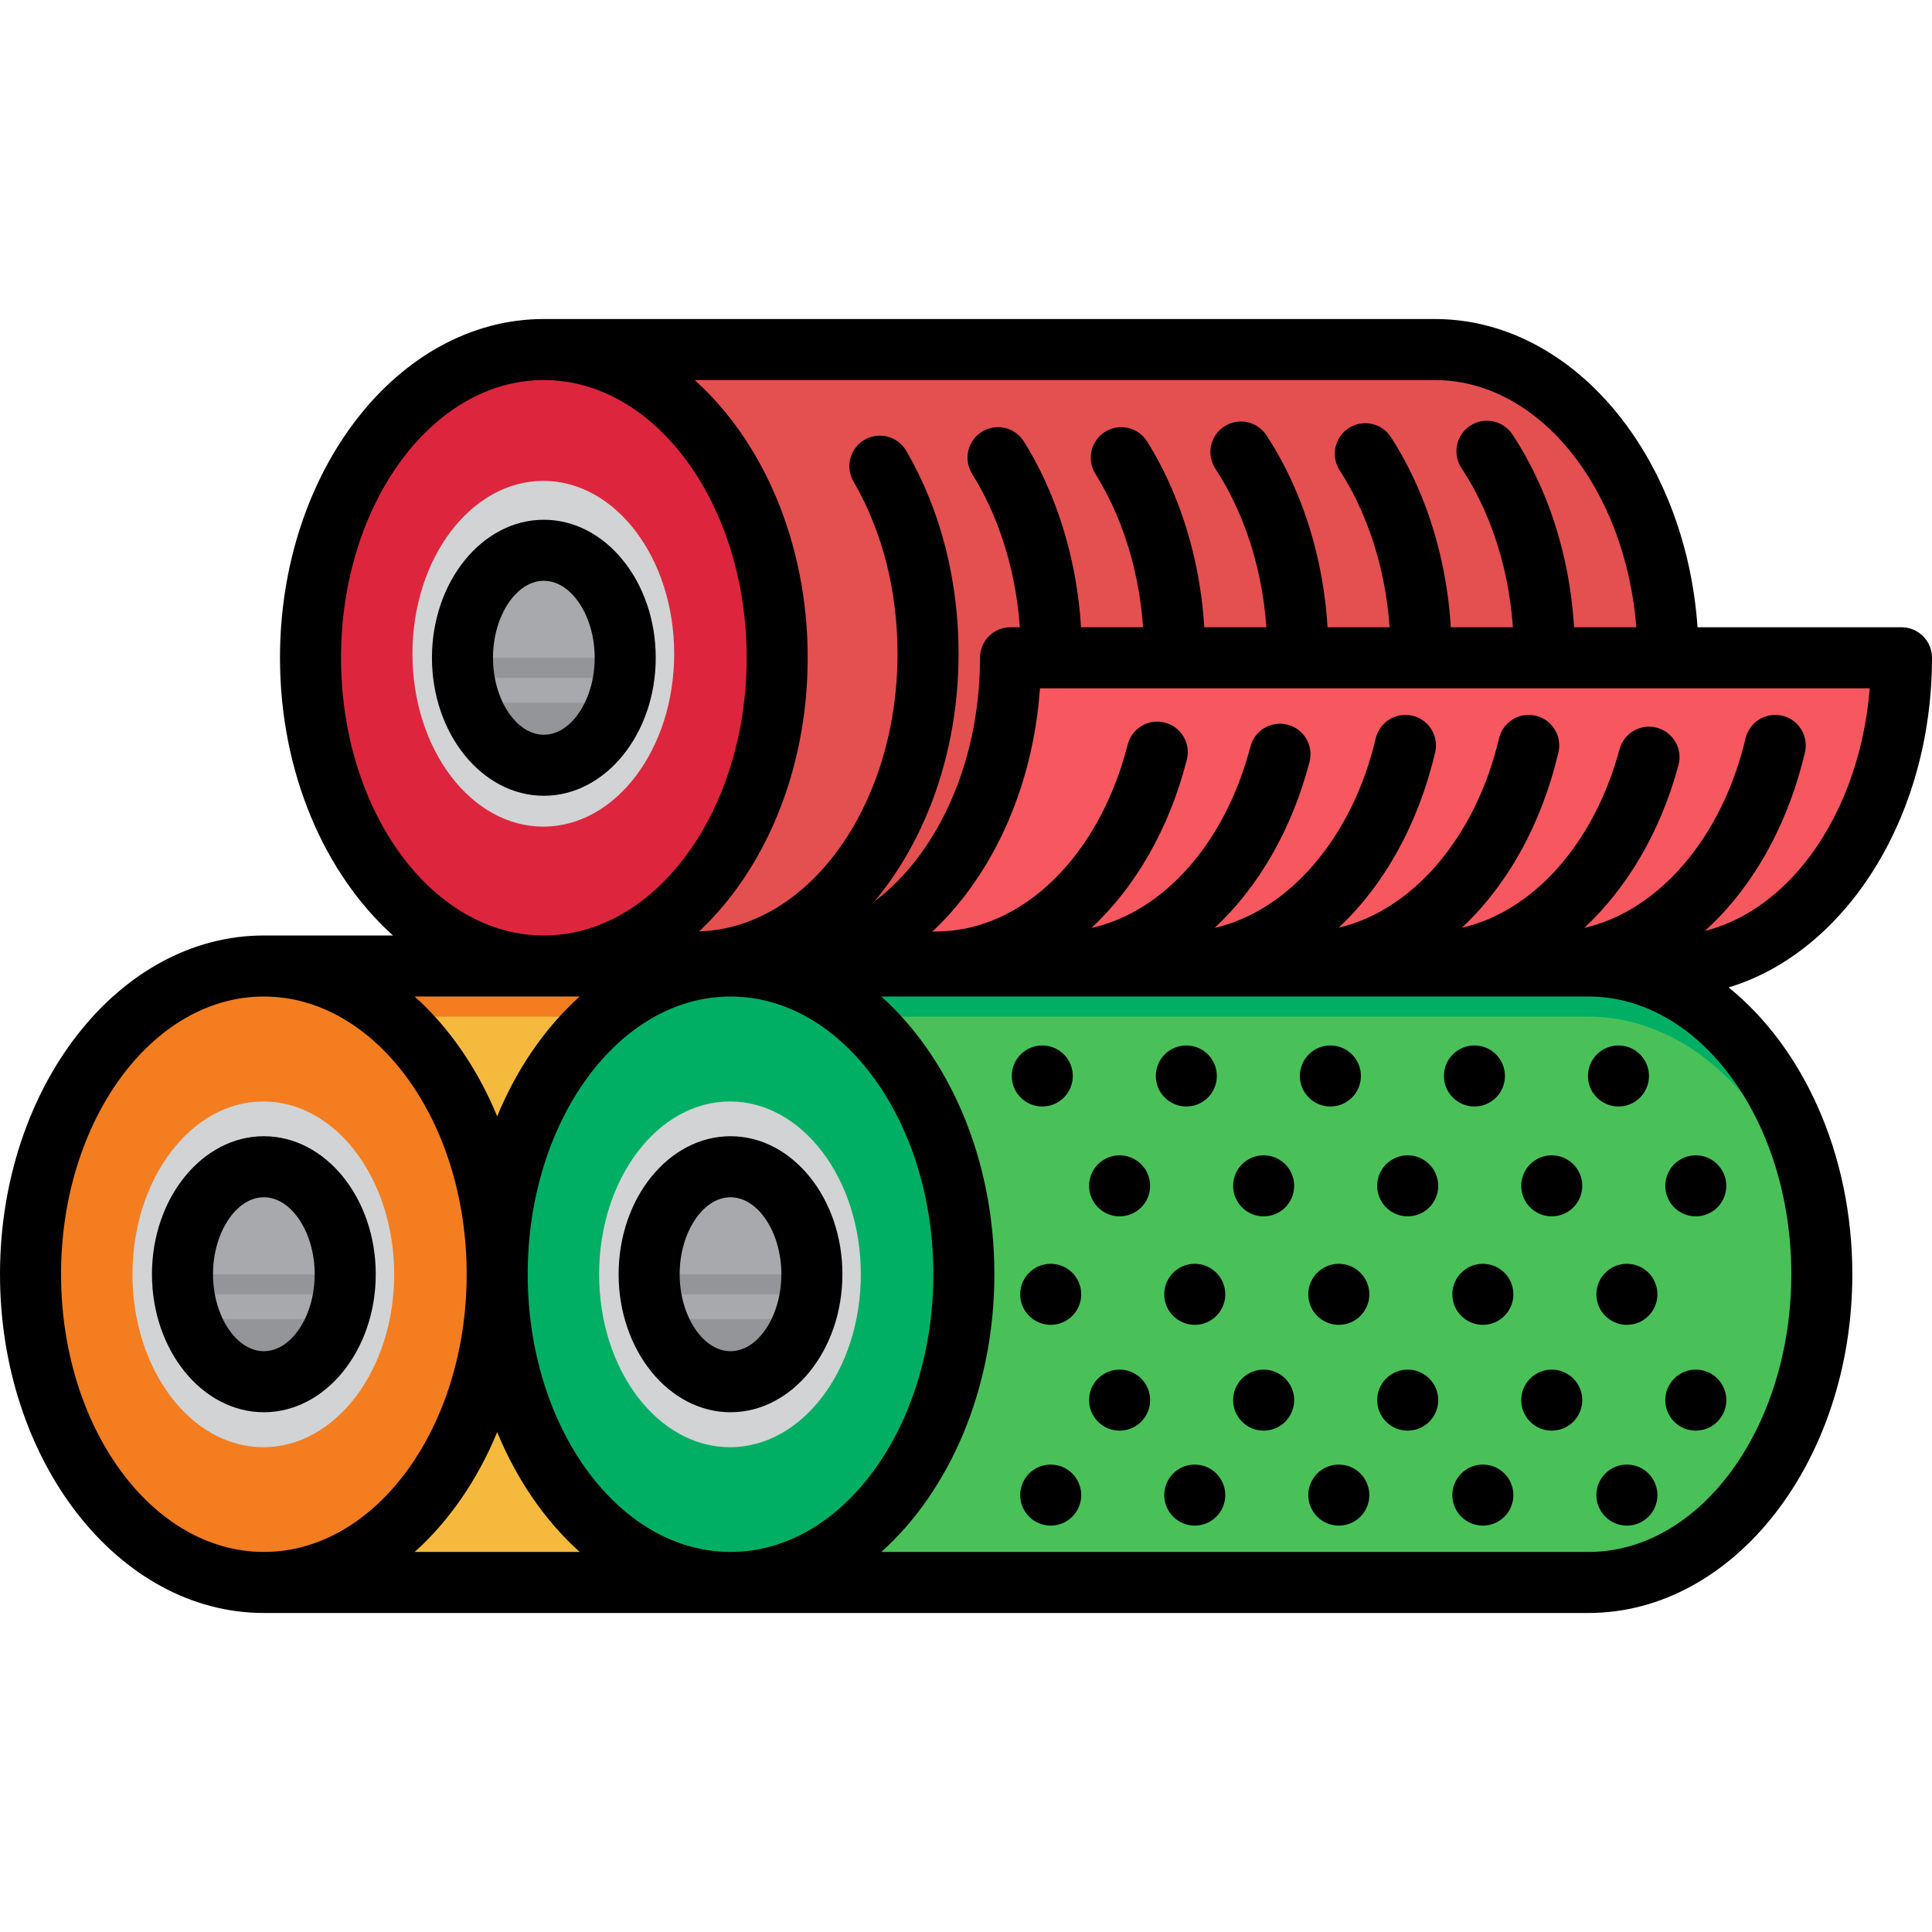 <?xml version="1.0" encoding="iso-8859-1"?>
<!-- Uploaded to: SVG Repo, www.svgrepo.com, Generator: SVG Repo Mixer Tools -->
<svg version="1.1" id="Layer_1" xmlns="http://www.w3.org/2000/svg" xmlns:xlink="http://www.w3.org/1999/xlink" 
	 viewBox="0 0 512 512" xml:space="preserve">
<ellipse style="fill:#A7A9AC;" cx="69.783" cy="336.614" rx="21.564" ry="28.486"/>
<path id="SVGCleanerId_0" style="fill:#939598;" d="M50.579,349.573c3.57,9.217,10.827,15.531,19.203,15.531
	c8.377,0,15.632-6.314,19.203-15.531H50.579z"/>
<path id="SVGCleanerId_1" style="fill:#939598;" d="M48.771,343.012h42.023c0.298-1.714,0.48-3.485,0.532-5.302H48.239
	C48.291,339.527,48.473,341.299,48.771,343.012z"/>
<polyline style="fill:#F5BA3D;" points="420.822,254.933 420.822,418.302 69.783,418.302 69.783,254.933 420.822,254.933 "/>
<rect x="69.783" y="254.938" style="fill:#F47D20;" width="351.043" height="14.483"/>
<path style="fill:#49C158;" d="M420.822,254.933H193.454v163.369h227.368c34.151,0,61.836-36.571,61.836-81.685
	S454.973,254.933,420.822,254.933"/>
<path style="fill:#00AF64;" d="M482.403,343.859c0.159-2.388,0.256-4.799,0.256-7.241c0-45.113-27.685-81.685-61.836-81.685H193.454
	v14.483h227.368C453.124,269.417,479.626,302.141,482.403,343.859z"/>
<circle cx="276.215" cy="285.144" r="8.088"/>
<circle cx="314.389" cy="285.144" r="8.088"/>
<circle cx="352.564" cy="285.144" r="8.088"/>
<circle cx="390.738" cy="285.144" r="8.088"/>
<circle cx="428.912" cy="285.144" r="8.088"/>
<circle cx="296.704" cy="314.26" r="8.088"/>
<circle cx="334.878" cy="314.26" r="8.088"/>
<circle cx="373.053" cy="314.26" r="8.088"/>
<circle cx="411.227" cy="314.26" r="8.088"/>
<circle cx="449.401" cy="314.26" r="8.088"/>
<circle cx="278.447" cy="343.009" r="8.088"/>
<circle cx="316.621" cy="343.009" r="8.088"/>
<circle cx="354.796" cy="343.009" r="8.088"/>
<circle cx="392.97" cy="343.009" r="8.088"/>
<circle cx="431.145" cy="343.009" r="8.088"/>
<path style="fill:#E44F50;" d="M380.099,254.933c34.151,0,61.836-36.571,61.836-81.685s-27.685-81.684-61.836-81.684H143.982
	v163.369h236.116"/>
<circle cx="296.704" cy="371.047" r="8.088"/>
<circle cx="334.878" cy="371.047" r="8.088"/>
<circle cx="373.053" cy="371.047" r="8.088"/>
<circle cx="411.227" cy="371.047" r="8.088"/>
<circle cx="449.401" cy="371.047" r="8.088"/>
<circle cx="278.447" cy="396.216" r="8.088"/>
<circle cx="316.621" cy="396.216" r="8.088"/>
<circle cx="354.796" cy="396.216" r="8.088"/>
<circle cx="392.97" cy="396.216" r="8.088"/>
<circle cx="431.145" cy="396.216" r="8.088"/>
<ellipse style="fill:#F47D20;" cx="69.783" cy="336.614" rx="61.834" ry="81.687"/>
<ellipse style="fill:#00AF64;" cx="193.449" cy="336.614" rx="61.834" ry="81.687"/>
<ellipse style="fill:#DD263D;" cx="143.984" cy="173.252" rx="61.834" ry="81.687"/>
<g>
	<ellipse style="fill:#D1D3D4;" cx="143.984" cy="173.252" rx="34.681" ry="45.815"/>
	<ellipse style="fill:#D1D3D4;" cx="69.783" cy="337.714" rx="34.681" ry="45.815"/>
	<ellipse style="fill:#D1D3D4;" cx="193.449" cy="337.714" rx="34.681" ry="45.815"/>
</g>
<g>
	<ellipse style="fill:#A7A9AC;" cx="143.984" cy="173.252" rx="21.564" ry="28.486"/>
	<ellipse style="fill:#A7A9AC;" cx="193.449" cy="336.614" rx="21.564" ry="28.486"/>
</g>
<path d="M376.38,254.934c24.146-14.161,40.976-45.437,40.976-81.685c0-21.31-5.879-41.951-16.555-58.12
	c-2.46-3.728-7.479-4.755-11.205-2.293c-3.727,2.462-4.755,7.479-2.293,11.205c8.949,13.555,13.878,31.03,13.878,49.208
	c0,36.739-19.762,67.273-45.494,72.728c17.554-16.326,29.004-42.834,29.004-72.728c0-20.964-5.71-41.346-16.079-57.393
	c-2.424-3.752-7.43-4.828-11.183-2.404c-3.752,2.424-4.828,7.431-2.404,11.183c8.698,13.462,13.489,30.727,13.489,48.614
	c0,36.739-19.762,67.274-45.494,72.728c17.554-16.326,29.004-42.834,29.004-72.728c0-21.202-5.825-41.761-16.403-57.891
	c-2.45-3.735-7.463-4.777-11.199-2.328c-3.735,2.449-4.777,7.463-2.328,11.199c8.87,13.525,13.755,30.935,13.755,49.021
	c0,36.739-19.762,67.273-45.494,72.728c17.554-16.326,29.004-42.834,29.004-72.728c0-20.427-5.451-40.4-15.348-56.244
	c-2.367-3.788-7.357-4.942-11.144-2.574c-3.788,2.367-4.941,7.357-2.574,11.144c8.313,13.307,12.892,30.239,12.892,47.674
	c0,36.739-19.762,67.274-45.494,72.728c17.554-16.326,29.004-42.834,29.004-72.728c0-20.427-5.451-40.4-15.348-56.244
	c-2.367-3.788-7.358-4.942-11.144-2.574c-3.788,2.367-4.941,7.357-2.574,11.144c8.313,13.307,12.892,30.239,12.892,47.674
	c0,36.739-19.762,67.274-45.494,72.728c17.554-16.326,29.004-42.834,29.004-72.728c0-19.583-4.792-38.179-13.86-53.775
	c-2.246-3.863-7.196-5.173-11.057-2.927c-3.862,2.245-5.172,7.195-2.927,11.057c7.634,13.13,11.669,28.914,11.669,45.645
	c0,40.581-24.111,73.597-53.748,73.597c-4.467,0-8.088,3.62-8.088,8.088l0,0H376.38V254.934z"/>
<ellipse style="fill:#A7A9AC;" cx="69.783" cy="336.614" rx="21.564" ry="28.486"/>
<path style="fill:#F7575F;" d="M441.935,254.933c34.151,0,61.836-36.571,61.836-81.685H267.655
	c0,45.113-27.685,81.685-61.836,81.685H441.935z"/>
<path d="M472.31,189.668c-4.345-1.024-8.702,1.67-9.726,6.019c-6.215,26.393-23.144,45.809-42.741,50.212
	c11.319-10.53,20.185-25.392,24.968-43.127c1.164-4.312-1.39-8.751-5.704-9.915c-4.312-1.164-8.752,1.391-9.915,5.704
	c-6.768,25.095-22.966,43.027-41.787,47.3c11.93-11.168,21.057-27.215,25.59-46.466c1.023-4.348-1.67-8.702-6.019-9.726
	c-4.346-1.024-8.703,1.67-9.726,6.019c-6.188,26.28-23,45.641-42.49,50.153c11.919-11.167,21.039-27.206,25.568-46.447
	c1.023-4.348-1.67-8.702-6.02-9.726c-4.344-1.024-8.702,1.67-9.726,6.019c-6.208,26.364-23.107,45.769-42.678,50.2
	c11.472-10.692,20.404-25.853,25.129-43.965c1.128-4.322-1.461-8.74-5.783-9.867c-4.321-1.129-8.739,1.462-9.867,5.783
	c-6.674,25.577-23.021,43.827-42.125,48.065c11.59-10.806,20.575-26.187,25.263-44.578c1.103-4.329-1.511-8.732-5.84-9.835
	c-4.326-1.104-8.732,1.511-9.835,5.84c-7.549,29.616-27.956,49.516-50.781,49.516c-4.467,0-8.088,3.62-8.088,8.088l0,0h200.644
	c17.81-10.405,31.737-30.198,37.703-55.541C479.352,195.045,476.658,190.691,472.31,189.668z"/>
<g>
	<path style="fill:#939598;" d="M174.251,349.573c3.57,9.217,10.827,15.531,19.203,15.531c8.377,0,15.632-6.314,19.203-15.531
		H174.251z"/>
	<path style="fill:#939598;" d="M172.443,343.012h42.023c0.298-1.714,0.48-3.485,0.532-5.302h-43.086
		C171.963,339.527,172.145,341.299,172.443,343.012z"/>
</g>
<g>
	<path id="SVGCleanerId_0_1_" style="fill:#939598;" d="M50.579,349.573c3.57,9.217,10.827,15.531,19.203,15.531
		c8.377,0,15.632-6.314,19.203-15.531H50.579z"/>
</g>
<g>
	<path id="SVGCleanerId_1_1_" style="fill:#939598;" d="M48.771,343.012h42.023c0.298-1.714,0.48-3.485,0.532-5.302H48.239
		C48.291,339.527,48.473,341.299,48.771,343.012z"/>
</g>
<g>
	<path style="fill:#939598;" d="M124.78,186.204c3.57,9.217,10.827,15.531,19.203,15.531c8.377,0,15.632-6.314,19.203-15.531
		L124.78,186.204L124.78,186.204z"/>
	<path style="fill:#939598;" d="M122.971,179.644h42.023c0.298-1.714,0.48-3.485,0.532-5.302H122.44
		C122.491,176.159,122.674,177.93,122.971,179.644z"/>
</g>
<path d="M144.124,210.889c-16.35,0-29.652-16.406-29.652-36.574s13.302-36.574,29.652-36.574s29.652,16.406,29.652,36.574
	S160.475,210.889,144.124,210.889z M144.124,153.917c-7.305,0-13.476,9.341-13.476,20.399c0,11.058,6.172,20.399,13.476,20.399
	s13.476-9.341,13.476-20.399C157.6,163.258,151.428,153.917,144.124,153.917z"/>
<path d="M193.595,374.258c-16.35,0-29.652-16.407-29.652-36.574s13.302-36.573,29.652-36.573s29.652,16.406,29.652,36.573
	S209.945,374.258,193.595,374.258z M193.595,317.287c-7.305,0-13.476,9.341-13.476,20.397c0,11.058,6.172,20.398,13.476,20.398
	s13.476-9.341,13.476-20.399C207.072,326.628,200.9,317.287,193.595,317.287z"/>
<path d="M69.924,374.258c-16.35,0-29.652-16.407-29.652-36.574s13.302-36.573,29.652-36.573s29.652,16.406,29.652,36.573
	S86.273,374.258,69.924,374.258z M69.924,317.287c-7.305,0-13.476,9.341-13.476,20.397c0,11.058,6.172,20.398,13.476,20.398
	c7.305,0,13.476-9.341,13.476-20.399C83.399,326.628,77.229,317.287,69.924,317.287z"/>
<path d="M458.107,261.679C488.959,252.348,512,216.734,512,174.316c0-4.467-3.621-8.088-8.088-8.088h-54.046
	c-3.197-45.723-33.195-81.685-69.626-81.685H144.124c-38.556,0-69.924,40.272-69.924,89.772c0,30.43,11.864,57.353,29.955,73.597
	H69.924C31.368,247.912,0,288.184,0,337.684s31.368,89.772,69.924,89.772h351.04c38.556,0,69.924-40.272,69.924-89.772
	C490.887,305.696,477.779,277.582,458.107,261.679z M442.076,247.912h-21.112H245.96c16.459-14.79,27.751-38.438,29.642-65.509
	h219.9C492.553,219.195,469.718,247.912,442.076,247.912z M380.24,100.719c27.64,0,50.466,28.72,53.416,65.509h-165.86
	c-4.467,0-8.088,3.621-8.088,8.088c0,40.581-24.111,73.597-53.748,73.597h-21.867c18.091-16.244,29.955-43.167,29.955-73.597
	s-11.864-57.353-29.955-73.597H380.24z M193.595,411.281c-29.637,0-53.748-33.015-53.748-73.597s24.111-73.597,53.748-73.597
	s53.748,33.016,53.748,73.597S223.232,411.281,193.595,411.281z M90.376,174.315c0-40.581,24.111-73.597,53.748-73.597
	s53.748,33.015,53.748,73.597s-24.111,73.597-53.748,73.597S90.376,214.897,90.376,174.315z M144.091,264.087
	c0.011,0,0.022,0.001,0.032,0.001s0.022-0.001,0.032-0.001h9.47c-9.111,8.181-16.638,19.066-21.867,31.753
	c-5.23-12.687-12.757-23.572-21.867-31.753H144.091L144.091,264.087z M16.176,337.684c0-40.581,24.111-73.597,53.748-73.597
	s53.748,33.016,53.748,73.597s-24.111,73.597-53.748,73.597S16.176,378.265,16.176,337.684z M109.893,411.281
	c9.111-8.181,16.637-19.066,21.867-31.753c5.229,12.686,12.756,23.572,21.867,31.753H109.893z M420.964,411.281h-187.4
	c18.091-16.244,29.955-43.167,29.955-73.597c0-30.431-11.864-57.354-29.955-73.597h187.4c29.637,0,53.748,33.016,53.748,73.597
	S450.601,411.281,420.964,411.281z"/>
</svg>